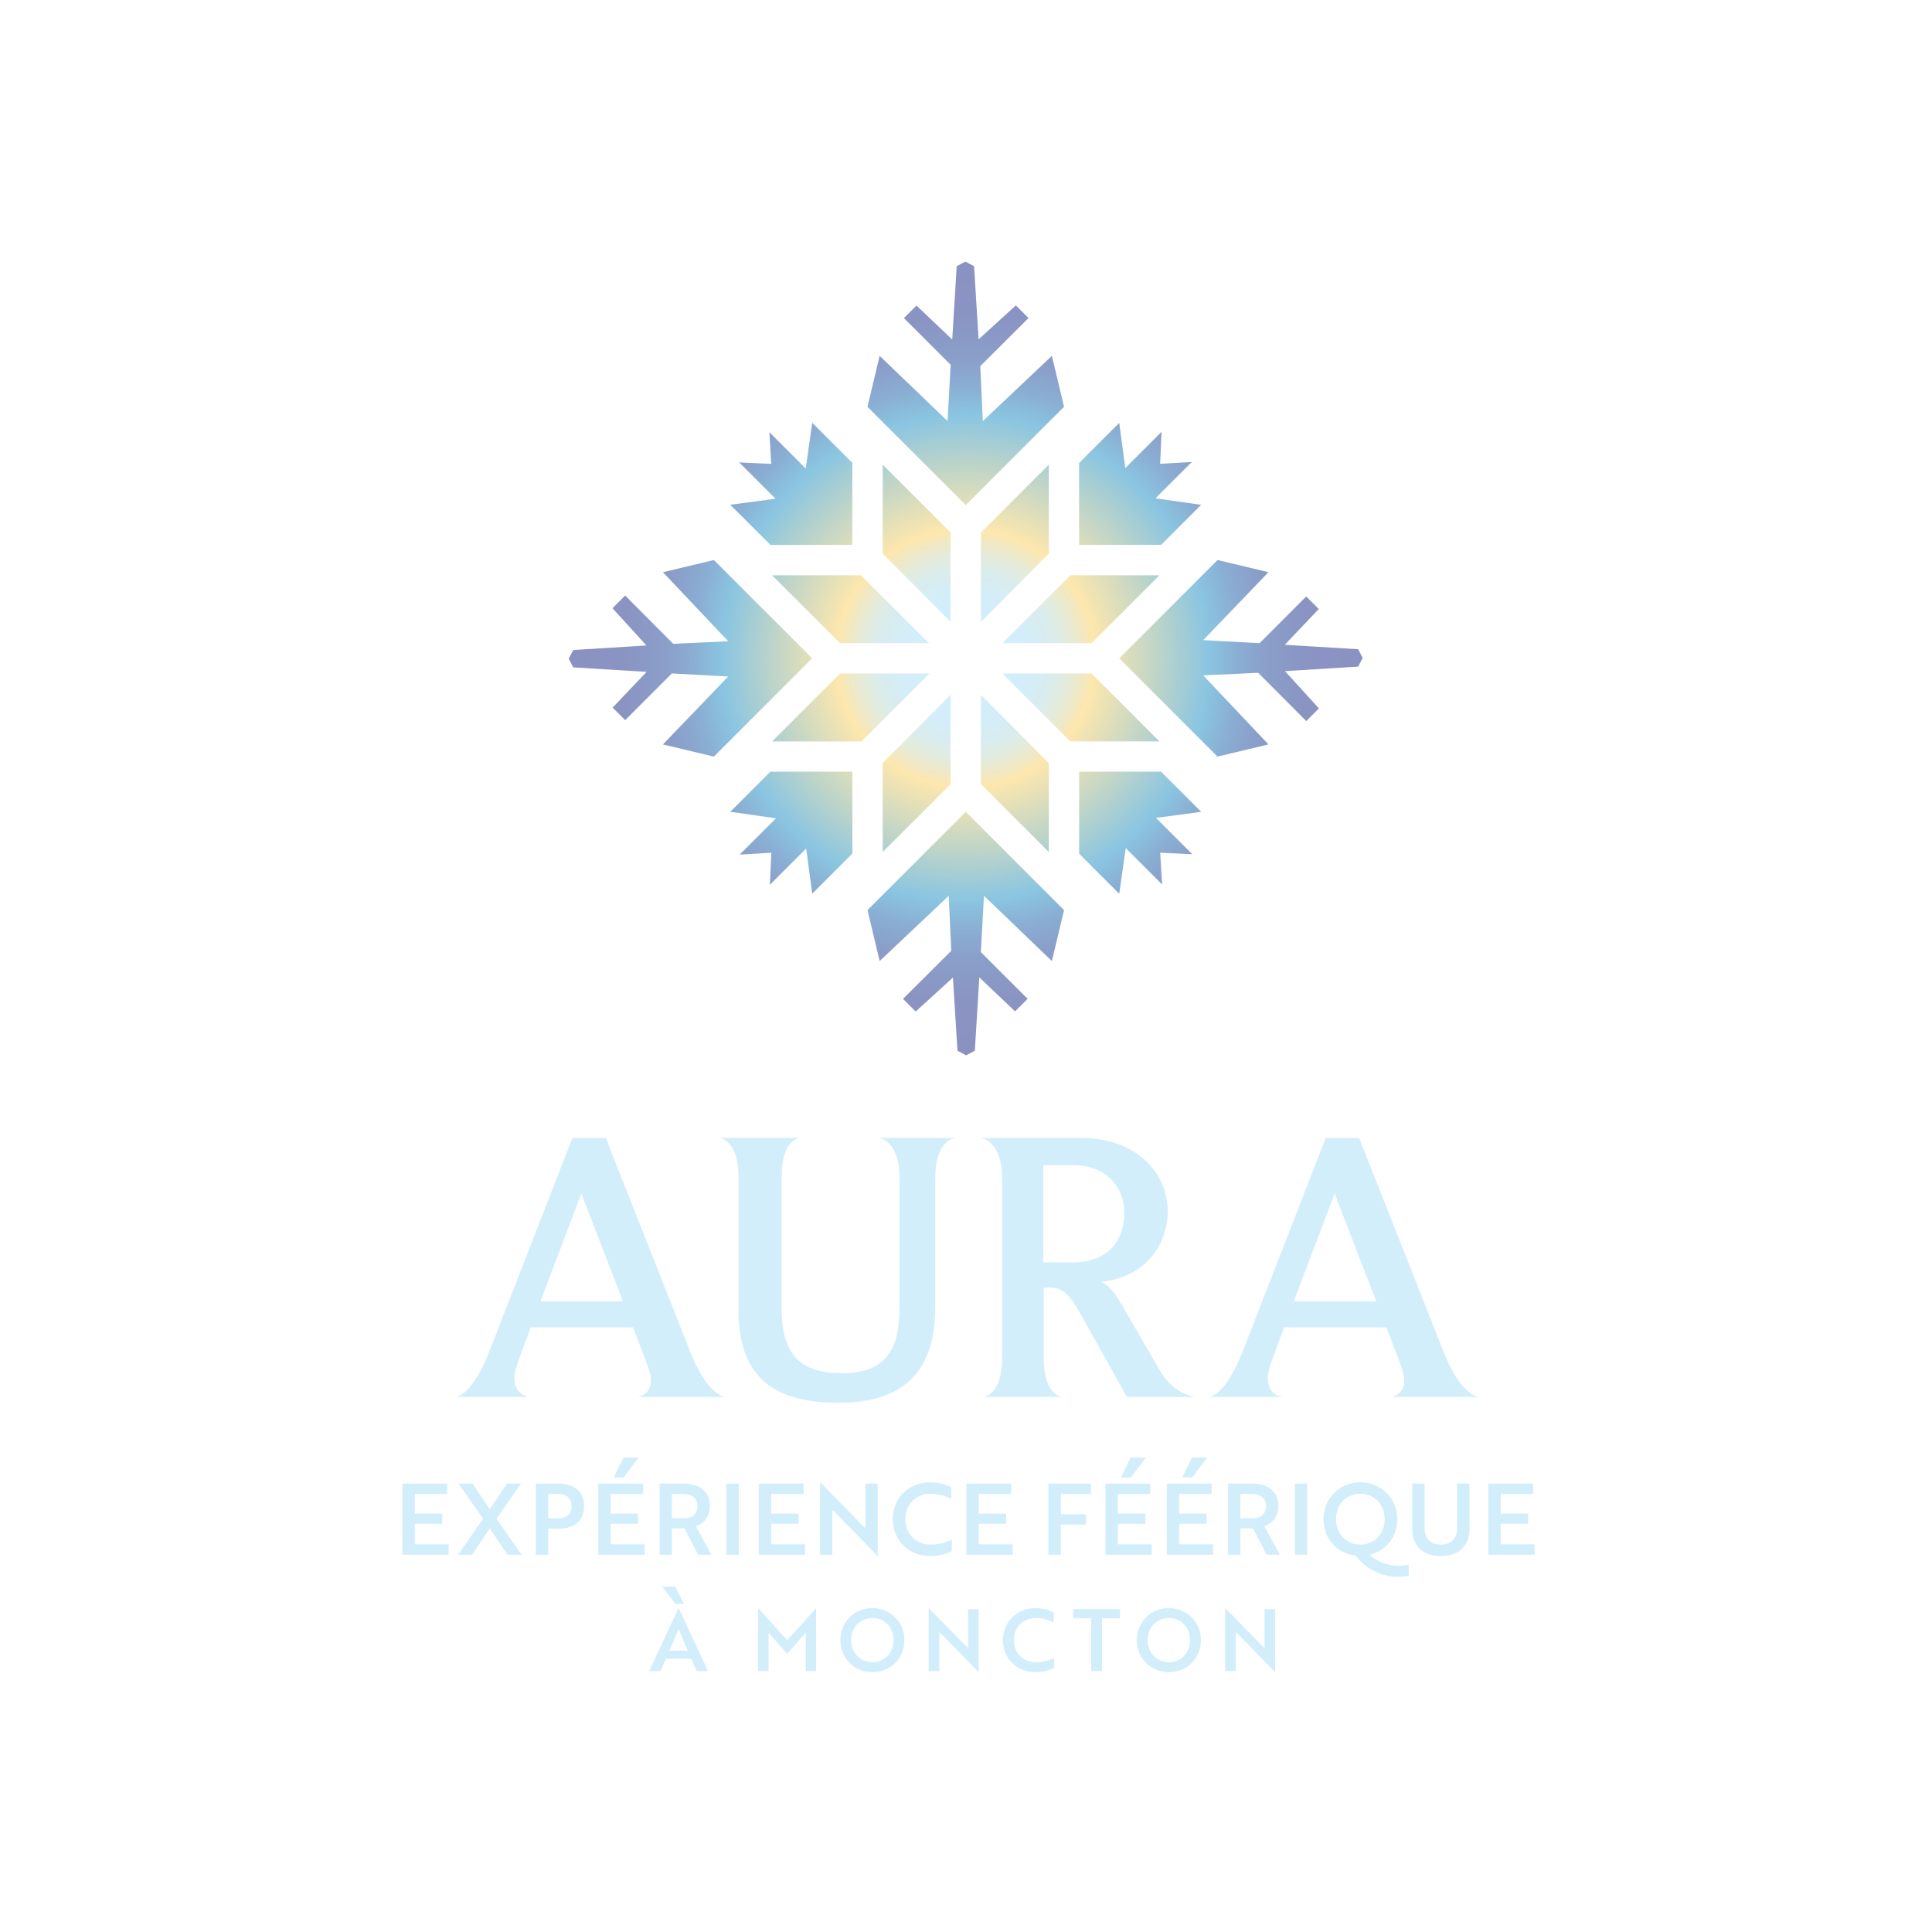 <svg xmlns="http://www.w3.org/2000/svg" xmlns:xlink="http://www.w3.org/1999/xlink" id="Layer_1" data-name="Layer 1" viewBox="0 0 1080 1080"><defs><style>      .cls-1 {        fill: url(#radial-gradient);      }      .cls-2 {        fill: #d3eefb;      }    </style><radialGradient id="radial-gradient" cx="539.83" cy="368.08" fx="539.83" fy="368.08" r="277.01" gradientUnits="userSpaceOnUse"><stop offset=".11" stop-color="#d3eefb"></stop><stop offset=".14" stop-color="#d4edf7"></stop><stop offset=".18" stop-color="#daecec"></stop><stop offset=".21" stop-color="#e4ebdb"></stop><stop offset=".24" stop-color="#f1e8c2"></stop><stop offset=".26" stop-color="#fde7ad"></stop><stop offset=".39" stop-color="#bdd4c9"></stop><stop offset=".49" stop-color="#8ac5e1"></stop><stop offset=".55" stop-color="#8aaed3"></stop><stop offset=".61" stop-color="#8a9ec9"></stop><stop offset=".69" stop-color="#8a94c3"></stop><stop offset=".78" stop-color="#8a92c2"></stop></radialGradient></defs><path class="cls-1" d="M450.66,474.32l3.39,25.27,22.45-22.45-.03-45.76h-45.83s-22.4,22.4-22.4,22.4l25.54,3.65-20.3,20.3,17.7-1.03-.81,17.91,20.3-20.3ZM646.19,457.2l25.27-3.39-22.45-22.45-45.76.03v45.83l22.4,22.4,3.65-25.54,20.3,20.3-1.03-17.7,17.91.81-20.3-20.3ZM629.04,261.66l-3.39-25.27-22.45,22.45.03,45.76h45.83s22.4-22.4,22.4-22.4l-25.54-3.65,20.3-20.3-17.7,1.03.81-17.91-20.3,20.3ZM433.51,278.78l-25.27,3.39,22.45,22.45,45.76-.03v-45.83s-22.4-22.4-22.4-22.4l-3.65,25.54-20.3-20.3,1.03,17.7-17.91-.81,20.3,20.3ZM598.44,321.57h49.7l-37.96,37.96h-49.85s38.12-37.96,38.12-37.96ZM560.33,376.48h49.85s37.96,37.96,37.96,37.96h-49.87s-37.95-37.96-37.95-37.96ZM481.61,414.45h-50s37.96-37.96,37.96-37.96h50l-37.96,37.96ZM519.38,359.54h-49.81s-37.96-37.96-37.96-37.96h49.7s38.08,37.96,38.08,37.96ZM493.44,309.44v-49.7s37.96,37.96,37.96,37.96v49.93s-37.96-38.19-37.96-38.19ZM548.35,347.63v-49.93s37.96-37.96,37.96-37.96v49.7s-37.96,38.19-37.96,38.19ZM586.31,426.58v49.7s-37.96-37.96-37.96-37.96v-49.93s37.96,38.19,37.96,38.19ZM531.4,388.39v49.93s-37.96,37.96-37.96,37.96v-49.7s37.96-38.19,37.96-38.19ZM539.87,453.81l54.95,54.95-6.81,28.47-37.96-36.46-1.71,30.98-.03.47,2.64,2.64,23.49,23.48-7.01,7.02-.07-.07-19.92-18.93-2.5,41h0s-4.86,2.56-4.86,2.56l-4.85-2.55h0s-2.15-34.71-2.15-34.71l-.26-4.1-.05-.81-.07-1.28h0s-19.41,17.68-19.41,17.68l-1.43,1.3-7.07-7.08,25.42-25.33,1.56-1.55-1.44-30.72-38.59,36.46-6.81-28.47,54.95-54.95ZM539.87,282.35l-54.95-54.95,6.81-28.47,37.96,36.46,1.71-30.98.03-.47-2.64-2.64-23.49-23.48,7.01-7.02.07.07,19.92,18.93,2.5-41h0s4.86-2.56,4.86-2.56l4.85,2.55h0s2.15,34.71,2.15,34.71l.26,4.1.05.81.07,1.28h0s19.41-17.68,19.41-17.68l1.43-1.3,7.07,7.08-25.42,25.33-1.56,1.55,1.44,30.72,38.59-36.46,6.81,28.47-54.95,54.95ZM625.66,368l54.95-54.95,28.47,6.81-36.46,37.96,30.98,1.71.47.03,2.64-2.64,23.48-23.49,7.02,7.01-.07.07-18.93,19.92,41,2.5h0l2.55,4.86-2.55,4.85h0s-34.7,2.15-34.7,2.15l-4.1.26-.81.05-1.28.07h0s17.67,19.41,17.67,19.41l1.3,1.43-7.08,7.07-25.33-25.42-1.55-1.56-30.72,1.44,36.46,38.59-28.47,6.81-54.95-54.95ZM454.01,368l-54.95,54.95-28.47-6.81,36.46-37.96-30.98-1.71-.47-.03-2.64,2.64-23.48,23.49-7.02-7.01.07-.07,18.93-19.92-41-2.5h0l-2.55-4.86,2.55-4.85h0s34.7-2.15,34.7-2.15l4.1-.26.81-.05,1.28-.07h0s-17.67-19.41-17.67-19.41l-1.3-1.43,7.08-7.07,25.33,25.42,1.55,1.56,30.72-1.44-36.46-38.59,28.47-6.81,54.95,54.95Z"></path><path class="cls-2" d="M405.39,780.9h-49.35c1.3,0,7.83-1.3,7.83-9.35,0-3.04-1.3-6.96-3.48-12.39l-6.52-17.17h-57.17l-6.09,16.52c-1.96,5.22-3.04,8.91-3.04,11.96,0,8.7,6.52,10.22,8.48,10.43h-41.09c1.52-.22,9.78-2.61,18.91-26.3l46.09-118.48h18.69l46.96,118.91c8.91,23.04,18.04,25.65,19.78,25.87ZM324.96,667.2l-22.83,60.22h46.09l-23.26-60.22Z"></path><path class="cls-2" d="M491.09,636.11h43.04c-1.96.22-11.3,2.61-11.3,22.39v72.17c0,36.52-18.04,53.48-54.35,53.48-39.13,0-55.65-17.17-55.65-51.96v-74.13c0-18.91-8.48-21.52-10.43-21.96h44.78c-1.74.22-10.22,2.39-10.22,21.52v73.69c0,26.3,10.65,36.3,33.69,36.3,24.78,0,32.17-13.7,32.17-36.09v-73.04c0-19.78-9.78-22.17-11.74-22.39Z"></path><path class="cls-2" d="M629.96,780.9l-26.74-47.83c-5.44-9.56-9.57-13.26-16.09-13.26h-3.7v39.13c0,19.13,8.26,21.74,10.44,21.96h-44.13c1.74-.22,10.43-2.39,10.43-21.96v-100c0-19.78-9.78-22.39-11.74-22.83h55.65c31.09,0,48.7,19.35,48.7,41.09,0,17.83-11.74,36.74-37.17,39.35,3.7,1.52,7.61,6.09,11.09,12.17l21.96,37.83c6.96,11.74,16.3,13.7,19.13,14.35h-37.83ZM599.53,651.33h-16.3v54.35h16.3c20.87,0,28.91-13.26,28.91-27.61s-9.78-26.74-28.91-26.74Z"></path><path class="cls-2" d="M826.51,780.9h-49.35c1.3,0,7.83-1.3,7.83-9.35,0-3.04-1.3-6.96-3.48-12.39l-6.52-17.17h-57.17l-6.09,16.52c-1.96,5.22-3.04,8.91-3.04,11.96,0,8.7,6.52,10.22,8.48,10.43h-41.09c1.52-.22,9.78-2.61,18.91-26.3l46.09-118.48h18.69l46.96,118.91c8.91,23.04,18.04,25.65,19.78,25.87ZM746.07,667.2l-22.83,60.22h46.09l-23.26-60.22Z"></path><g><path class="cls-2" d="M224.93,869.12v-39.8h25.04v5.86h-18.08v10.95h15.31v5.69h-15.31v11.44h18.91v5.86h-25.87Z"></path><path class="cls-2" d="M291.27,829.32l-13.71,19.68,14.04,20.12h-7.91l-9.9-14.71-9.95,14.71h-7.85l14.04-20.12-13.71-19.68h7.85l9.62,14.32,9.62-14.32h7.85Z"></path><path class="cls-2" d="M306.47,854.58v14.54h-6.97v-39.8h12.6c8.85,0,14.43,4.53,14.43,12.66s-5.58,12.6-14.43,12.6h-5.64ZM306.47,835.18v13.54h5.97c4.31,0,7.08-2.38,7.08-6.74s-2.87-6.8-7.35-6.8h-5.69Z"></path><path class="cls-2" d="M334.44,869.12v-39.8h25.04v5.86h-18.08v10.95h15.31v5.69h-15.31v11.44h18.91v5.86h-25.87ZM348.54,814.78h8.46l-8.35,11.11h-5.58l5.47-11.11Z"></path><path class="cls-2" d="M382.15,829.32c9.01,0,14.71,4.53,14.71,12.66,0,5.86-3.54,9.73-7.85,11.22l8.68,15.92h-7.46l-7.63-14.76h-7.02v14.76h-6.85v-39.8h13.43ZM375.57,835.18v13.54h6.97c4.48,0,7.35-2.38,7.35-6.74s-2.99-6.8-7.68-6.8h-6.63Z"></path><path class="cls-2" d="M406.03,869.12v-39.8h6.97v39.8h-6.97Z"></path><path class="cls-2" d="M424.16,869.12v-39.8h25.04v5.86h-18.08v10.95h15.31v5.69h-15.31v11.44h18.91v5.86h-25.87Z"></path><path class="cls-2" d="M490.5,869.73l-23.27-23.83c-.61-.55-1.27-1.22-1.94-1.77v24.99h-6.85v-40.41h.22l23.22,23.77,1.93,1.88v-25.04h6.85v40.41h-.17Z"></path><path class="cls-2" d="M531.79,837.89c-2.49-1.27-6.41-2.88-11.39-2.88-8.57,0-14.32,6.19-14.32,14.21s5.75,14.21,14.15,14.21c5.31,0,9.34-1.55,11.83-2.82v6.47c-1.66.94-6.19,2.76-12.11,2.76-12,0-20.9-8.85-20.9-20.62s8.9-20.62,21.06-20.62c5.75,0,10.01,1.88,11.66,2.82v6.47Z"></path><path class="cls-2" d="M540.19,869.12v-39.8h25.04v5.86h-18.08v10.95h15.31v5.69h-15.31v11.44h18.91v5.86h-25.87Z"></path><path class="cls-2" d="M593.04,835.18v11.28h14.15v5.8h-14.15v16.86h-6.97v-39.8h23.77v5.86h-16.81Z"></path><path class="cls-2" d="M617.97,869.12v-39.8h25.04v5.86h-18.08v10.95h15.31v5.69h-15.31v11.44h18.91v5.86h-25.87ZM632.07,814.78h8.46l-8.35,11.11h-5.58l5.47-11.11Z"></path><path class="cls-2" d="M652.25,869.12v-39.8h25.04v5.86h-18.08v10.95h15.31v5.69h-15.31v11.44h18.91v5.86h-25.87ZM666.34,814.78h8.46l-8.35,11.11h-5.58l5.47-11.11Z"></path><path class="cls-2" d="M699.95,829.32c9.01,0,14.71,4.53,14.71,12.66,0,5.86-3.54,9.73-7.85,11.22l8.68,15.92h-7.46l-7.63-14.76h-7.02v14.76h-6.85v-39.8h13.43ZM693.38,835.18v13.54h6.97c4.48,0,7.35-2.38,7.35-6.74s-2.99-6.8-7.68-6.8h-6.63Z"></path><path class="cls-2" d="M723.83,869.12v-39.8h6.97v39.8h-6.97Z"></path><path class="cls-2" d="M760.43,828.6c11.72,0,20.68,9.01,20.68,20.62,0,9.9-6.41,17.8-15.48,19.96,4.26,3.81,10.34,6.08,15.76,6.08,1.99,0,4.53-.22,6.08-.61v6.14c-1.33.39-4.09.66-6.69.66-8.46,0-17.52-4.53-22.83-11.78-10.5-1.11-18.13-9.62-18.13-20.45,0-11.44,8.85-20.62,20.62-20.62ZM760.43,863.43c7.91,0,13.6-6.14,13.6-14.21s-5.69-14.21-13.6-14.21-13.6,6.19-13.6,14.21,5.75,14.21,13.6,14.21Z"></path><path class="cls-2" d="M821.46,854.92c0,9.18-5.97,14.93-16.03,14.93s-15.98-5.75-15.98-14.93v-25.6h6.91v24.99c0,5.75,3.37,9.12,9.07,9.12s9.07-3.37,9.07-9.12v-24.99h6.97v25.6Z"></path><path class="cls-2" d="M831.96,869.12v-39.8h25.04v5.86h-18.08v10.95h15.31v5.69h-15.31v11.44h18.91v5.86h-25.87Z"></path><path class="cls-2" d="M379.25,899.03h.19l16.37,35.09h-6.34l-3.07-6.86h-14.11l-3.07,6.86h-6.34l16.37-35.09ZM382.32,896.58h-4.85l-7.25-9.65h7.34l4.75,9.65ZM384.44,922.75c-1.97-4.42-3.6-8.3-5.04-12.24-1.49,3.6-3.26,8.02-5.14,12.24h10.18Z"></path><path class="cls-2" d="M431,914.2l-1.34-1.34v21.27h-5.81v-35.09h.1l16.08,17.86,16.08-17.86h.1v35.09h-5.76v-21.27l-1.39,1.34c-2.98,3.5-6,6.96-9.02,10.42l-9.02-10.42Z"></path><path class="cls-2" d="M487.68,898.94c10.13,0,17.91,7.83,17.91,17.91s-7.63,17.91-17.91,17.91-17.91-7.82-17.91-17.91,7.68-17.91,17.91-17.91ZM487.68,929.18c6.86,0,11.81-5.33,11.81-12.34s-4.94-12.34-11.81-12.34-11.86,5.38-11.86,12.34,4.99,12.34,11.86,12.34Z"></path><path class="cls-2" d="M546.96,934.65l-20.21-20.69c-.53-.48-1.1-1.06-1.68-1.54v21.7h-5.95v-35.09h.19l20.16,20.64,1.68,1.63v-21.75h5.95v35.09h-.14Z"></path><path class="cls-2" d="M589.06,907c-2.16-1.1-5.57-2.5-9.89-2.5-7.44,0-12.43,5.38-12.43,12.34s4.99,12.34,12.29,12.34c4.61,0,8.11-1.34,10.27-2.45v5.62c-1.44.82-5.38,2.4-10.51,2.4-10.42,0-18.15-7.68-18.15-17.91s7.73-17.91,18.29-17.91c4.99,0,8.69,1.63,10.13,2.45v5.62Z"></path><path class="cls-2" d="M616.03,904.65v29.47h-6.05v-29.47h-10.08v-5.09h26.21v5.09h-10.08Z"></path><path class="cls-2" d="M653.42,898.94c10.13,0,17.91,7.83,17.91,17.91s-7.63,17.91-17.91,17.91-17.91-7.82-17.91-17.91,7.68-17.91,17.91-17.91ZM653.42,929.18c6.86,0,11.81-5.33,11.81-12.34s-4.94-12.34-11.81-12.34-11.86,5.38-11.86,12.34,4.99,12.34,11.86,12.34Z"></path><path class="cls-2" d="M712.7,934.65l-20.21-20.69c-.53-.48-1.1-1.06-1.68-1.54v21.7h-5.95v-35.09h.19l20.16,20.64,1.68,1.63v-21.75h5.95v35.09h-.14Z"></path></g></svg>
